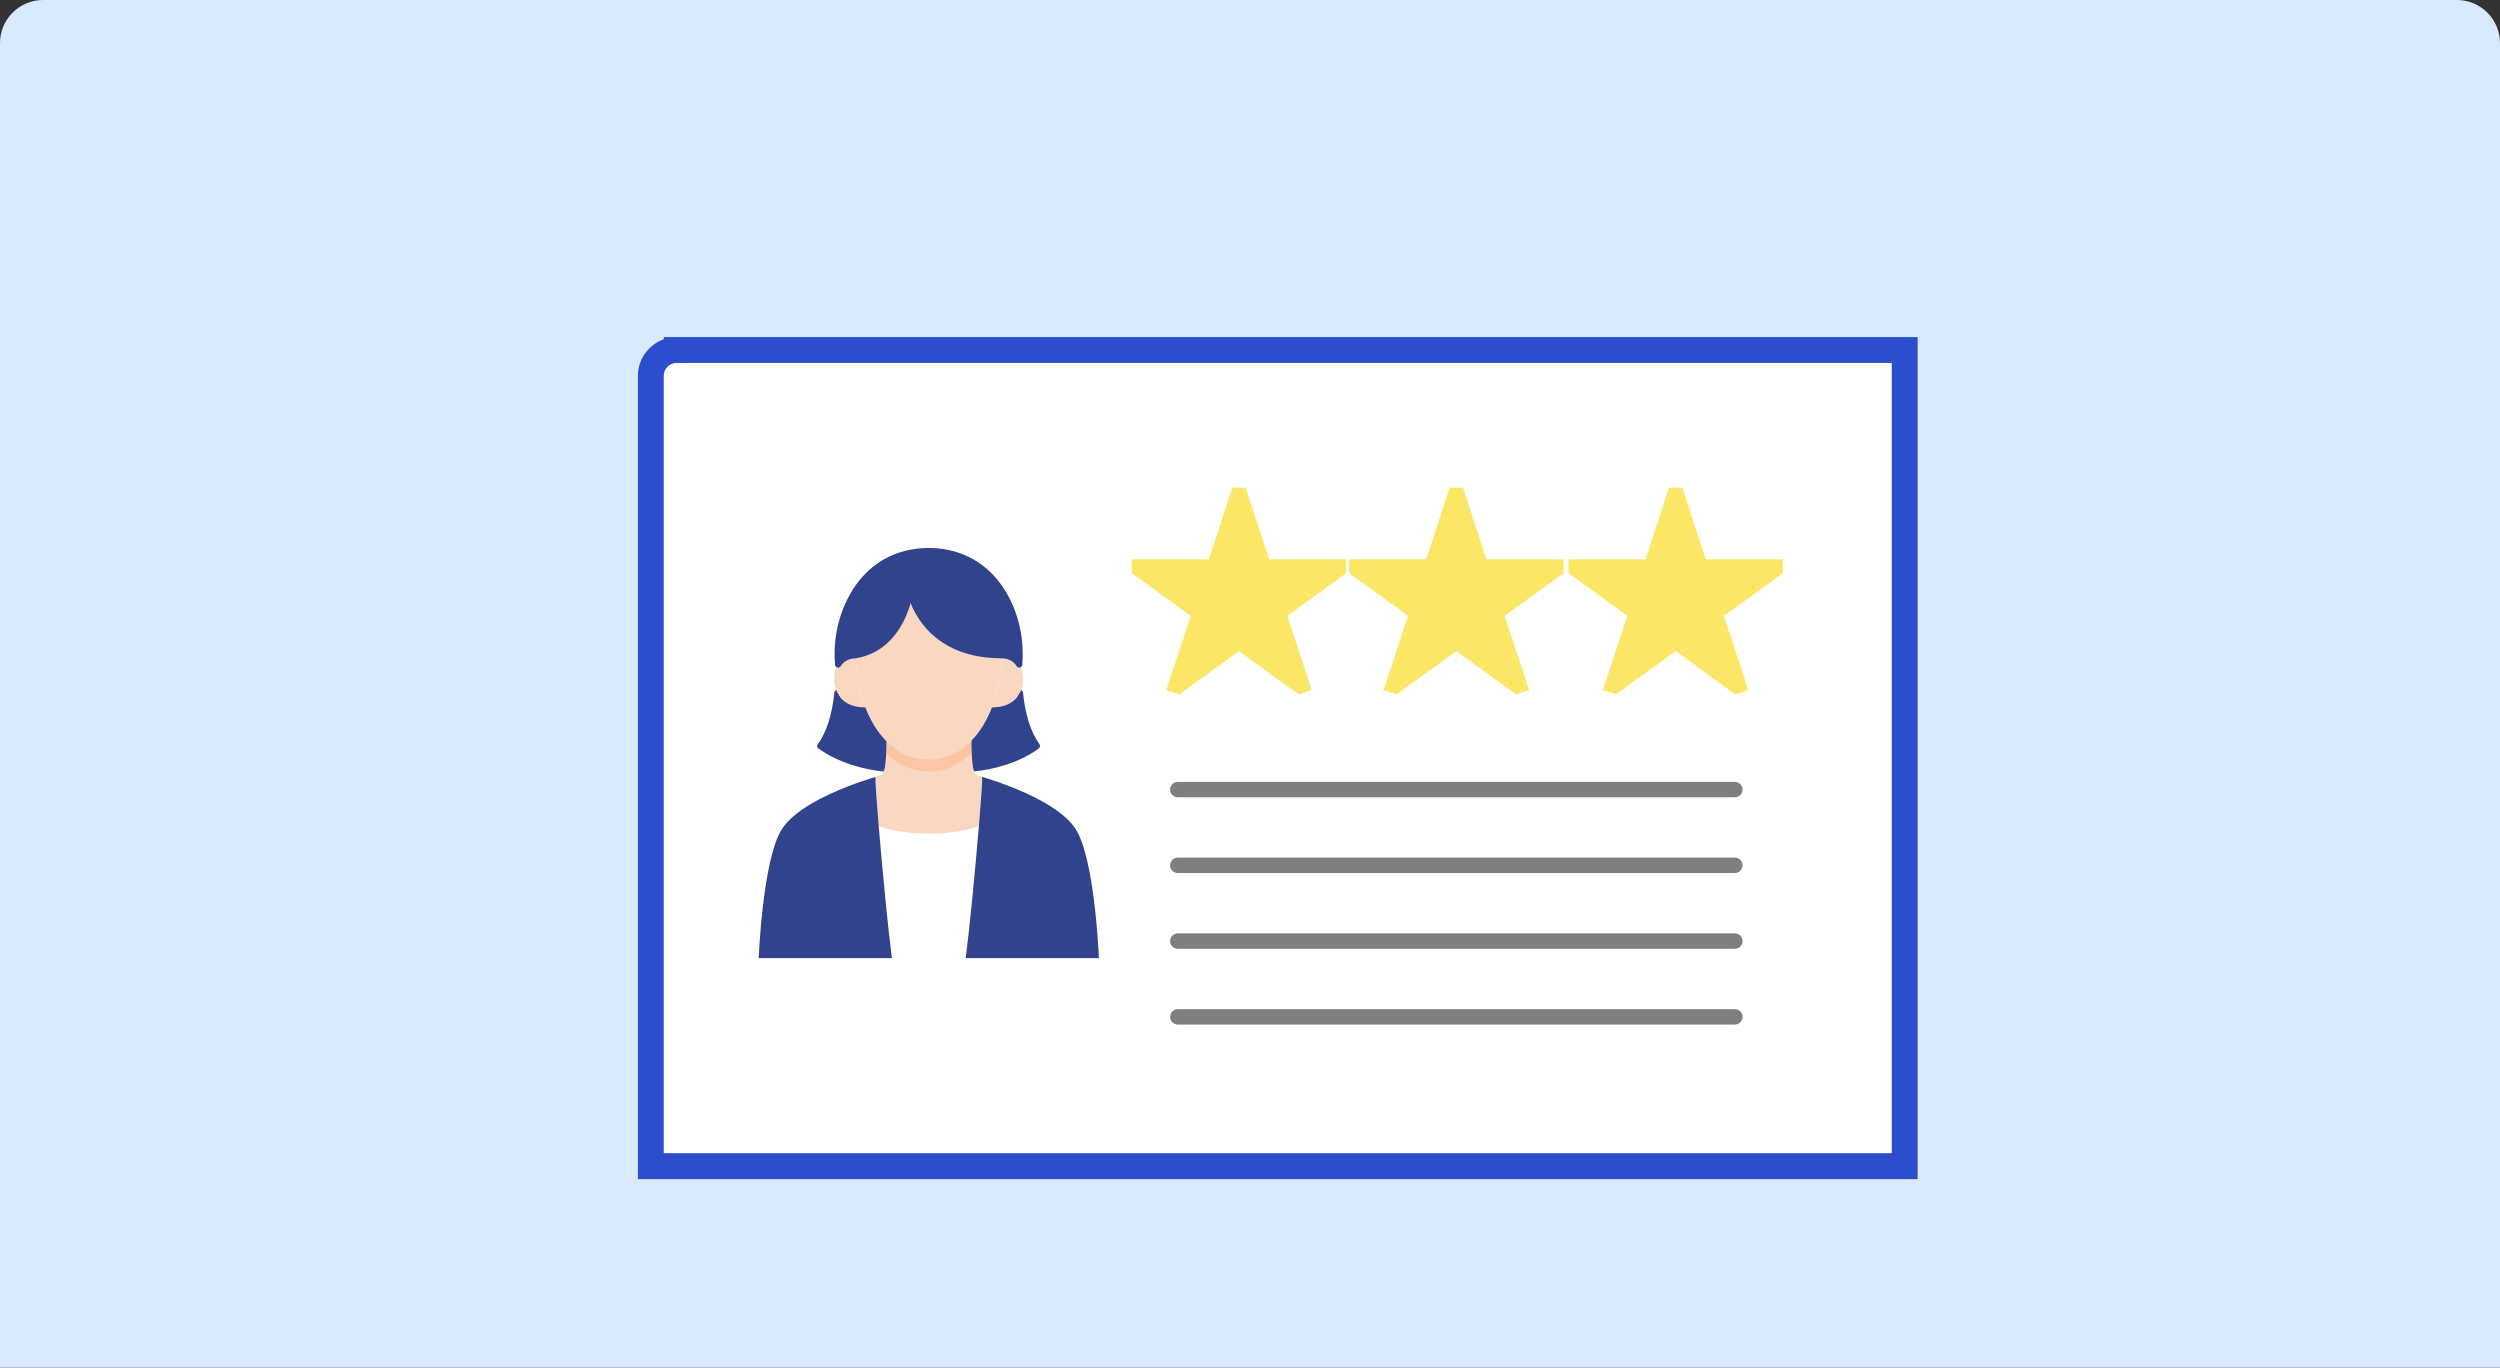 <?xml version="1.0" encoding="UTF-8"?><svg id="_レイヤー_2" xmlns="http://www.w3.org/2000/svg" xmlns:xlink="http://www.w3.org/1999/xlink" viewBox="0 0 289.792 158.522"><rect x="0" y="0" width="289.792" height="158.522" fill="#333333" stroke="none"/><defs><style>.cls-1,.cls-2{fill:none;}.cls-3{fill:#f9d7c0;}.cls-4{fill:#f9c5a2;}.cls-5,.cls-6{fill:#fff;}.cls-7{fill:#7f7f7f;}.cls-8{fill:#d9eaff;}.cls-9{fill:#31438c;}.cls-10{fill:#fce665;stroke:#fce665;stroke-width:2px;}.cls-10,.cls-6{stroke-miterlimit:10;}.cls-6{stroke:#2c4ece;stroke-width:3px;}.cls-2{clip-path:url(#clippath);}</style><clipPath id="clippath"><path class="cls-1" d="m113.858,90.043v.007c0,.726-.16,2.93-.391,5.707-1.312.537-3.593.872-5.805.872-2.177,0-4.472-.342-5.805-.879-.23-2.77-.391-4.968-.391-5.693.202-.07.412-.126.614-.188.216-.056.356-.356.454-.781.195-.83.216-2.156.216-3.168,1.305,1.305,2.951,2.114,4.898,2.114,1.981,0,3.649-.837,4.961-2.184,0,1.012.021,2.372.216,3.223.098.433.244.74.454.795.195.056.384.112.579.174Z"/></clipPath></defs><g id="_レイヤー_1-2"><path class="cls-8" d="m289.792,158.522H0V5C0,2.239,2.239,0,5,0h279.792c2.761,0,5,2.239,5,5v153.522Z"/><path class="cls-6" d="m78.439,40.571h142.347v94.608H75.439V43.571c0-1.656,1.344-3,3-3Z"/><path class="cls-10" d="m146.388,65.833h8.654v.099l-6.997,5.069,2.744,8.358-.074.025-7.096-5.143-7.096,5.143-.074-.025,2.745-8.358-6.997-5.069v-.099h8.654l2.719-8.308h.099l2.72,8.308Z"/><path class="cls-10" d="m171.582,65.833h8.654v.099l-6.997,5.069,2.744,8.358-.074.025-7.096-5.143-7.096,5.143-.074-.025,2.745-8.358-6.997-5.069v-.099h8.654l2.719-8.308h.099l2.72,8.308Z"/><path class="cls-10" d="m197.005,65.833h8.654v.099l-6.997,5.069,2.744,8.358-.074.025-7.096-5.143-7.096,5.143-.074-.025,2.745-8.358-6.997-5.069v-.099h8.654l2.72-8.308h.099l2.72,8.308Z"/><path class="cls-7" d="m201.097,92.42h-64.568c-.494,0-.895-.4-.895-.895s.4-.895.895-.895h64.568c.494,0,.895.4.895.895s-.4.895-.895.895Z"/><path class="cls-7" d="m201.097,101.2h-64.568c-.494,0-.895-.4-.895-.895s.4-.895.895-.895h64.568c.494,0,.895.4.895.895s-.4.895-.895.895Z"/><path class="cls-7" d="m201.097,109.983h-64.568c-.494,0-.895-.4-.895-.895s.4-.895.895-.895h64.568c.494,0,.895.4.895.895s-.4.895-.895.895Z"/><path class="cls-7" d="m201.097,118.765h-64.568c-.494,0-.895-.4-.895-.895s.4-.895.895-.895h64.568c.494,0,.895.4.895.895s-.4.895-.895.895Z"/><path class="cls-9" d="m102.541,89.436c-.01,0-.019-.001-.029-.001-2.191-.183-5.346-.984-7.632-2.681-.155-.115-.187-.333-.072-.488.115-.155.333-.187.488-.072,2.168,1.61,5.179,2.371,7.273,2.546.192.016.335.185.319.377-.015.182-.168.32-.347.32Z"/><path class="cls-9" d="m112.821,89.423c-.18,0-.332-.138-.347-.32-.016-.191.127-.36.319-.376,1.981-.165,4.801-.866,6.935-2.339-.982-1.527-1.571-3.461-1.844-6.048-.02-.191.119-.363.31-.384.196-.019.363.119.384.31.278,2.63.886,4.539,1.915,6.008.108.155.074.368-.078.48-2.28,1.693-5.402,2.488-7.564,2.667-.01.001-.02.001-.029.001Z"/><path class="cls-9" d="m95.088,86.823c-.069,0-.139-.02-.2-.063-.158-.111-.196-.328-.086-.486,1.029-1.47,1.637-3.378,1.916-6.004.02-.192.19-.332.384-.31.191.02.33.192.31.384-.291,2.748-.939,4.76-2.038,6.331-.068.097-.176.149-.286.149Z"/><path class="cls-5" d="m113.468,95.757c-.419,5.072-1.095,12.035-1.528,15.307h-8.554c-.433-3.279-1.109-10.249-1.528-15.314,1.333.537,3.628.879,5.805.879,2.212,0,4.493-.335,5.805-.872Z"/><path class="cls-3" d="m118.142,77.017c.321.481.495,1.123.447,1.884-.035.509-.153.984-.356,1.402-.516,1.026-1.57,1.702-3.244,1.695h-.007c.726-1.856,1.102-3.97,1.102-6.042.865,0,1.612.377,2.058,1.06Z"/><path class="cls-3" d="m99.207,75.956c0,2.072.377,4.186,1.102,6.042h-.007c-1.667.007-2.728-.67-3.237-1.695-.209-.419-.328-.893-.356-1.402-.049-.76.119-1.395.447-1.877.44-.684,1.193-1.067,2.051-1.067Z"/><path class="cls-9" d="m118.143,77.365c-.114,0-.226-.056-.292-.158-.38-.582-1.008-.902-1.766-.902-.193,0-.349-.156-.349-.349s.156-.349.349-.349c.988,0,1.844.444,2.35,1.218.106.162.06.377-.101.483-.059.038-.125.057-.19.057Z"/><path class="cls-9" d="m97.155,77.373c-.064,0-.13-.018-.188-.055-.162-.104-.209-.32-.105-.482.501-.78,1.356-1.228,2.345-1.228.193,0,.349.156.349.349s-.156.349-.349.349c-.746,0-1.387.33-1.758.908-.067.104-.179.16-.294.16Z"/><path class="cls-3" d="m113.858,90.043v.007c0,.726-.16,2.93-.391,5.707-1.312.537-3.593.872-5.805.872-2.177,0-4.472-.342-5.805-.879-.23-2.77-.391-4.968-.391-5.693.202-.07.412-.126.614-.188.216-.056.356-.356.454-.781.195-.83.216-2.156.216-3.168,1.305,1.305,2.951,2.114,4.898,2.114,1.981,0,3.649-.837,4.961-2.184,0,1.012.021,2.372.216,3.223.098.433.244.74.454.795.195.056.384.112.579.174Z"/><path class="cls-3" d="m116.084,75.956c0,2.072-.377,4.186-1.102,6.042-.572,1.493-1.367,2.819-2.372,3.851-1.312,1.347-2.979,2.184-4.961,2.184-1.947,0-3.593-.809-4.898-2.114-1.033-1.04-1.856-2.4-2.442-3.921-.726-1.856-1.102-3.97-1.102-6.042,5.526-.977,6.293-7.382,6.293-7.382,0,0,1.284,7.382,10.584,7.382Z"/><g class="cls-2"><path class="cls-4" d="m116.084,77.352c0,2.072-.377,4.186-1.102,6.042-.572,1.493-1.367,2.819-2.372,3.851-1.312,1.347-2.979,2.184-4.961,2.184-1.947,0-3.593-.809-4.898-2.114-1.033-1.04-1.856-2.4-2.442-3.921-.726-1.856-1.102-3.97-1.102-6.042,5.526-.977,6.293-7.382,6.293-7.382,0,0,1.284,7.382,10.584,7.382Z"/></g><path class="cls-9" d="m97.065,80.303c.509,1.026,1.57,1.702,3.237,1.695h.007c.586,1.521,1.409,2.881,2.442,3.921,0,1.012-.021,2.337-.216,3.168-1.947-.16-5.114-.879-7.444-2.616,1.249-1.786,1.751-4.019,1.974-6.168Z"/><path class="cls-9" d="m118.233,80.303c.223,2.142.726,4.382,1.974,6.168-2.337,1.737-5.435,2.442-7.382,2.602-.195-.851-.216-2.212-.216-3.223,1.005-1.033,1.8-2.358,2.372-3.851h.007c1.674.007,2.728-.67,3.244-1.695Z"/><path class="cls-9" d="m107.649,63.872c7.758,0,11.024,7.451,10.493,13.145-.447-.684-1.193-1.06-2.058-1.06-9.3,0-10.584-7.382-10.584-7.382,0,0-.767,6.405-6.293,7.382-.858,0-1.612.384-2.051,1.067l-.007-.007c-.53-5.693,2.735-13.145,10.5-13.145Z"/><path class="cls-9" d="m101.858,95.75c.419,5.065,1.095,12.035,1.528,15.314h-15.44s.447-11.345,2.658-14.91c1.57-2.526,6.237-4.675,10.863-6.098,0,.726.16,2.923.391,5.693Z"/><path class="cls-9" d="m113.468,95.757c.23-2.777.391-4.982.391-5.707,4.633,1.423,9.286,3.572,10.863,6.105,2.212,3.565,2.658,14.91,2.658,14.91h-15.44c.433-3.272,1.109-10.235,1.528-15.307Z"/><path class="cls-9" d="m116.087,76.305c-9.488,0-10.917-7.594-10.93-7.671-.033-.19.094-.37.283-.403.191-.032.371.093.404.283.051.29,1.355,7.093,10.242,7.093.193,0,.349.156.349.349s-.156.349-.349.349Z"/><path class="cls-9" d="m99.206,76.305c-.166,0-.313-.119-.343-.288-.034-.189.093-.371.282-.404,5.201-.921,6.002-7.018,6.009-7.08.024-.191.197-.331.388-.305.191.023.327.196.305.388-.008.067-.866,6.672-6.58,7.684-.021.004-.041.005-.061.005Z"/><path class="cls-9" d="m118.145,77.367c-.011,0-.022-.001-.033-.001-.192-.018-.333-.188-.315-.379.332-3.568-.837-7.295-3.051-9.725-1.813-1.99-4.269-3.042-7.1-3.042-2.831,0-5.286,1.052-7.099,3.042-2.214,2.43-3.384,6.157-3.051,9.725.018.191-.123.362-.315.379-.19.012-.362-.123-.38-.315-.35-3.757.888-7.688,3.23-10.259,1.949-2.139,4.582-3.27,7.615-3.27,3.033,0,5.666,1.131,7.616,3.27,2.342,2.571,3.58,6.502,3.23,10.259-.017.181-.169.317-.347.317Z"/></g></svg>
